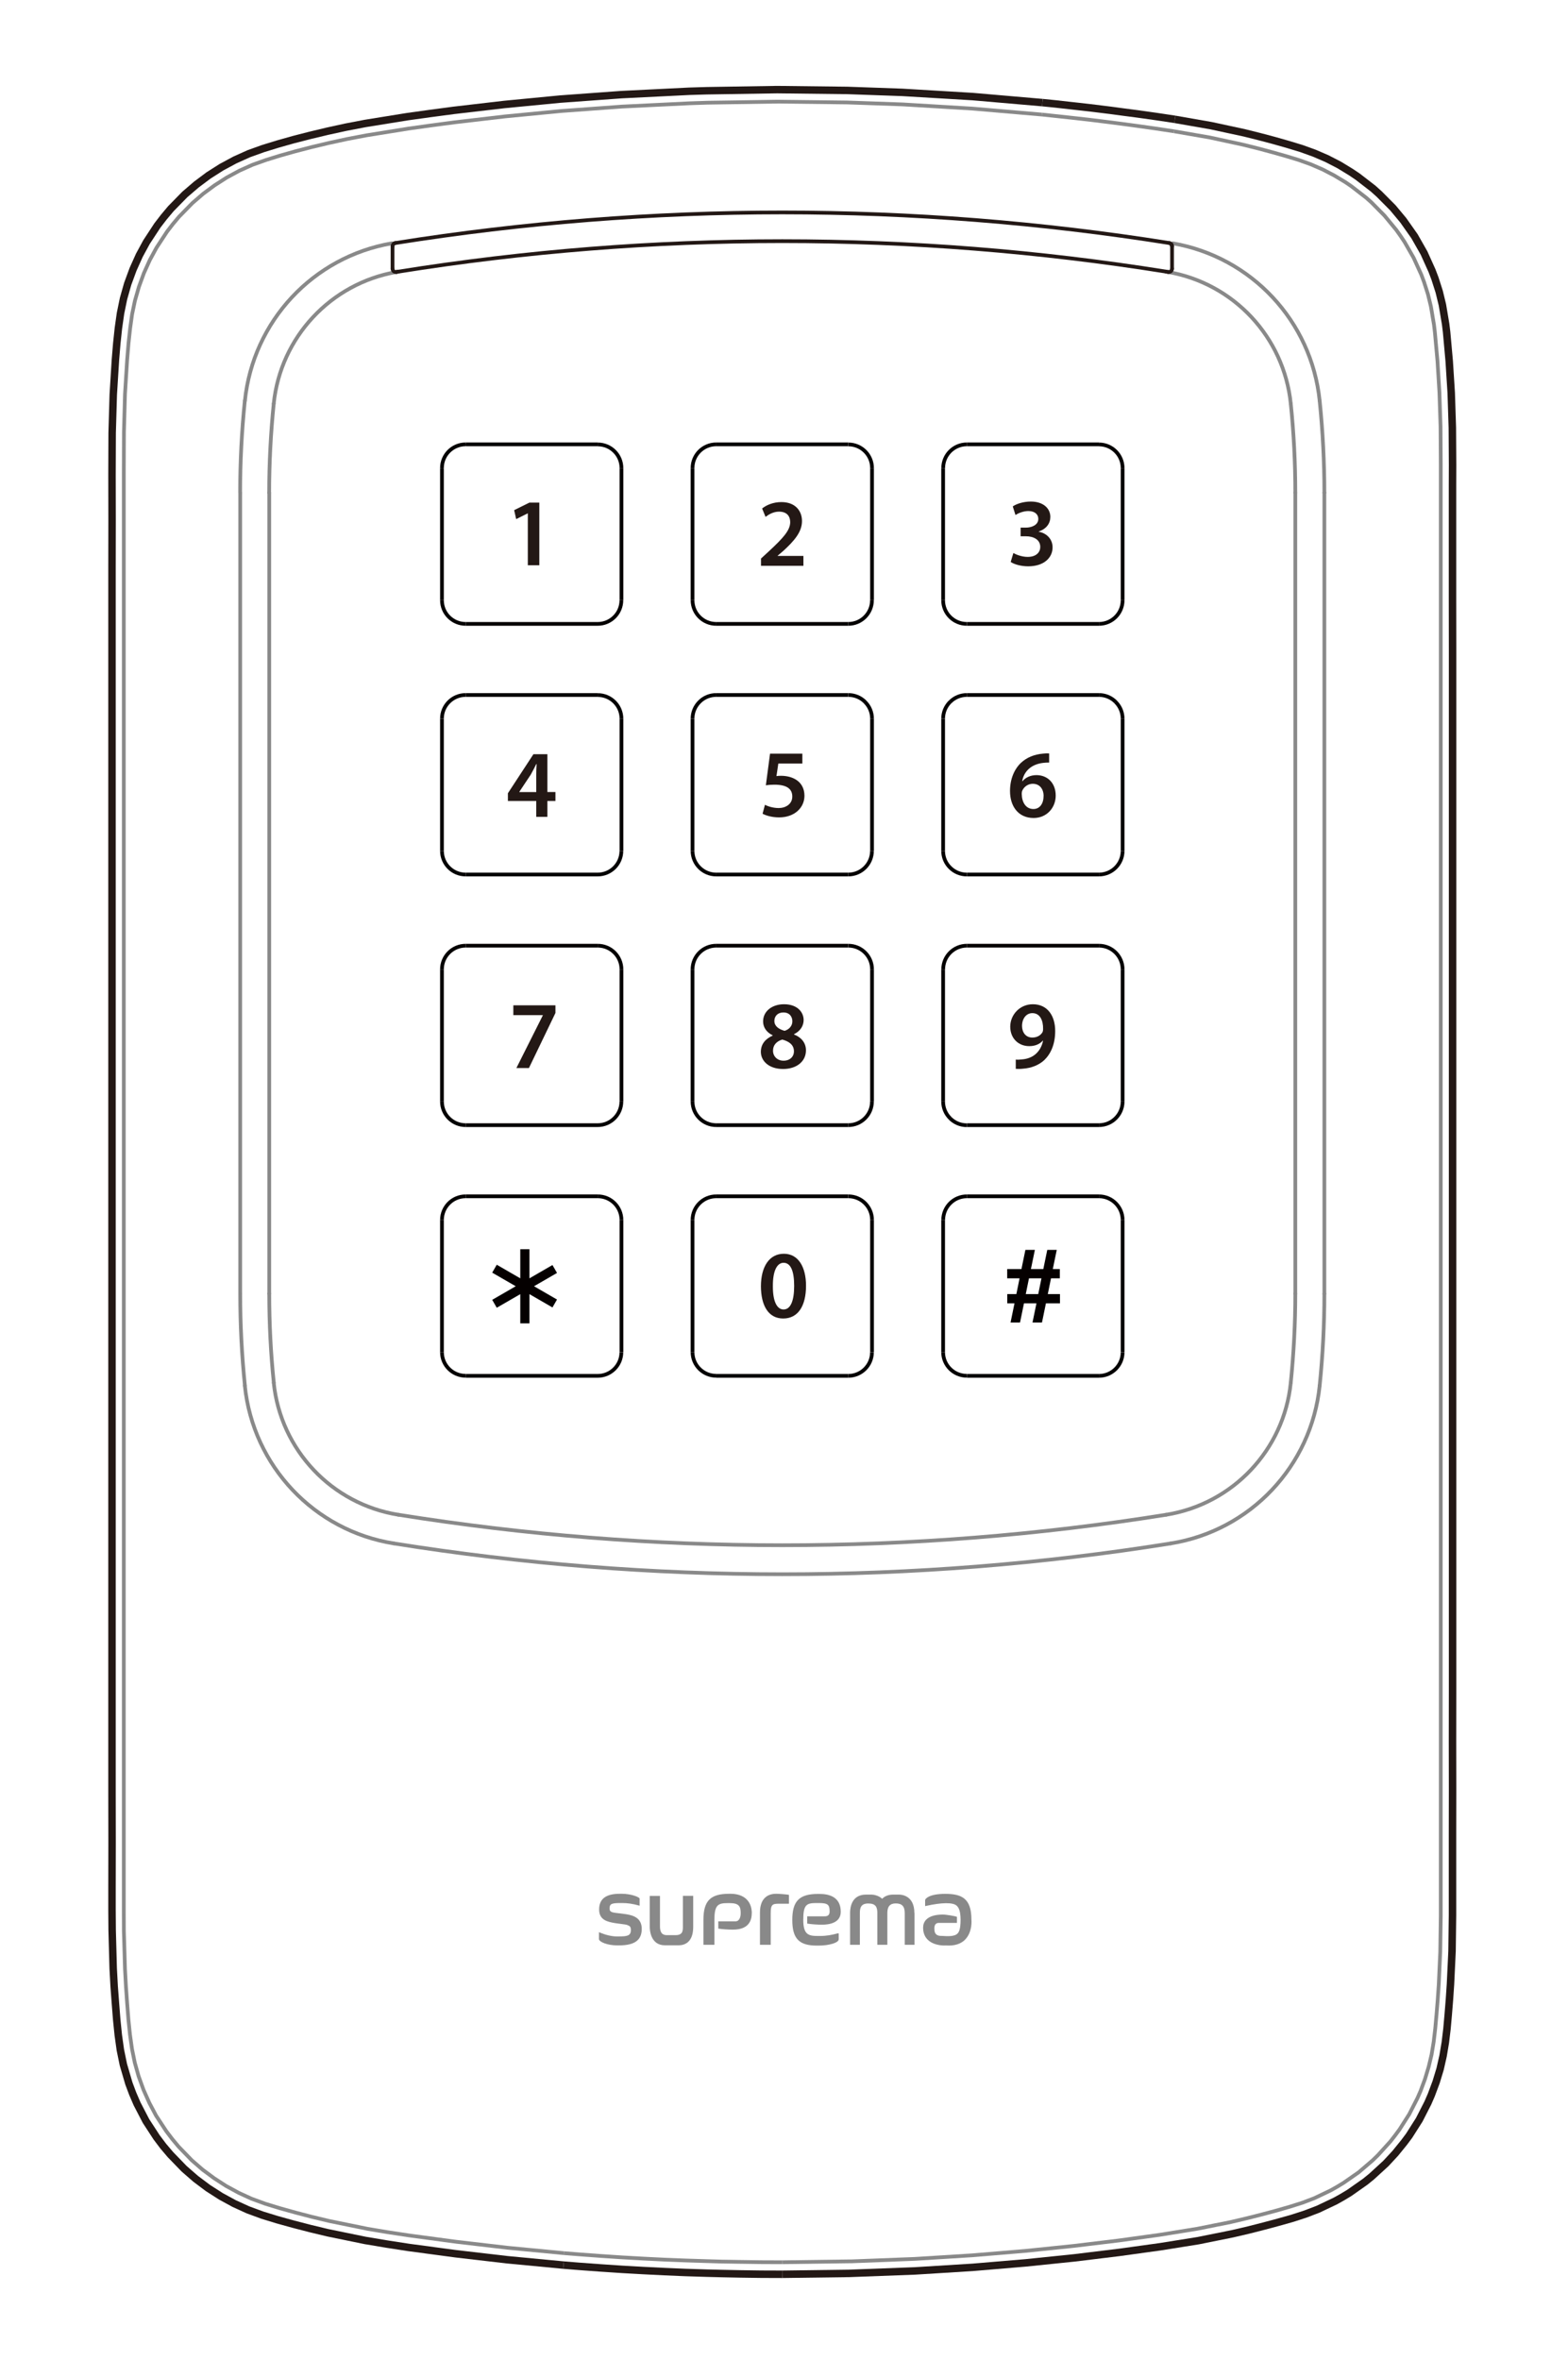 <svg width="210" height="316" viewBox="0 0 210 316" fill="none" xmlns="http://www.w3.org/2000/svg">
<path d="M210 0H0V316H210V0Z" fill="white"/>
<path d="M156.16 202.79L156.17 202.83" stroke="#040000" stroke-width="0.25" stroke-miterlimit="2"/>
<path d="M156.78 206.67V206.64" stroke="#040000" stroke-width="0.25" stroke-miterlimit="2"/>
<path d="M156.59 32.5L156.78 32.53" stroke="#040000" stroke-width="0.25" stroke-miterlimit="2"/>
<path d="M156.59 32.54L156.78 32.57" stroke="#040000" stroke-width="0.25" stroke-miterlimit="2"/>
<path d="M156.59 32.5L156.78 32.53" stroke="#040000" stroke-width="0.25" stroke-miterlimit="2"/>
<path d="M52.76 32.53L52.95 32.5" stroke="#040000" stroke-width="0.25" stroke-miterlimit="2"/>
<path d="M52.95 32.54L52.76 32.57" stroke="#040000" stroke-width="0.25" stroke-miterlimit="2"/>
<path d="M52.76 32.53L52.95 32.5" stroke="#040000" stroke-width="0.25" stroke-miterlimit="2"/>
<path d="M52.76 32.53C52.67 32.54 52.57 32.56 52.48 32.58" stroke="#040000" stroke-width="0.25" stroke-miterlimit="2"/>
<path d="M52.76 32.57C52.67 32.58 52.58 32.6 52.5 32.61" stroke="#040000" stroke-width="0.25" stroke-miterlimit="2"/>
<path d="M53.38 36.41C53.29 36.42 53.2 36.44 53.12 36.45" stroke="#040000" stroke-width="0.25" stroke-miterlimit="2"/>
<path d="M157.06 32.58C156.97 32.56 156.87 32.55 156.78 32.53" stroke="#040000" stroke-width="0.25" stroke-miterlimit="2"/>
<path d="M157.05 32.61C156.96 32.59 156.87 32.58 156.77 32.56" stroke="#040000" stroke-width="0.25" stroke-miterlimit="2"/>
<path d="M32.17 173.23V65.97" stroke="#898989" stroke-width="0.5" stroke-miterlimit="2" stroke-linecap="round"/>
<path d="M36.06 173.23V65.97" stroke="#898989" stroke-width="0.5" stroke-miterlimit="2" stroke-linecap="round"/>
<path d="M173.48 173.23V65.97" stroke="#898989" stroke-width="0.5" stroke-miterlimit="2" stroke-linecap="round"/>
<path d="M177.37 173.23V65.97" stroke="#898989" stroke-width="0.5" stroke-miterlimit="2" stroke-linecap="round"/>
<path d="M176.74 185.55C177.16 181.46 177.37 177.35 177.37 173.24" stroke="#898989" stroke-width="0.5" stroke-miterlimit="2" stroke-linecap="round"/>
<path d="M172.87 185.15C173.27 181.19 173.48 177.21 173.48 173.23" stroke="#898989" stroke-width="0.5" stroke-miterlimit="2" stroke-linecap="round"/>
<path d="M32.79 185.55C33.89 196.3 42.08 204.97 52.75 206.67" stroke="#898989" stroke-width="0.5" stroke-miterlimit="2" stroke-linecap="round"/>
<path d="M36.66 185.15C37.58 194.15 44.43 201.4 53.36 202.83" stroke="#898989" stroke-width="0.5" stroke-miterlimit="2" stroke-linecap="round"/>
<path d="M177.37 65.97C177.37 61.86 177.16 57.75 176.74 53.66" stroke="#898989" stroke-width="0.5" stroke-miterlimit="2" stroke-linecap="round"/>
<path d="M173.48 65.97C173.48 61.99 173.28 58.01 172.87 54.05" stroke="#898989" stroke-width="0.5" stroke-miterlimit="2" stroke-linecap="round"/>
<path d="M52.48 32.58C41.93 34.39 33.89 43.01 32.8 53.66" stroke="#898989" stroke-width="0.5" stroke-miterlimit="2" stroke-linecap="round"/>
<path d="M53.1 36.42C44.29 37.95 37.57 45.16 36.66 54.05" stroke="#898989" stroke-width="0.5" stroke-miterlimit="2" stroke-linecap="round"/>
<path d="M52.76 206.67C87.22 212.17 122.33 212.17 156.79 206.67" stroke="#898989" stroke-width="0.5" stroke-miterlimit="2" stroke-linecap="round"/>
<path d="M53.37 202.83C87.42 208.27 122.12 208.27 156.17 202.83" stroke="#898989" stroke-width="0.5" stroke-miterlimit="2" stroke-linecap="round"/>
<path d="M32.17 173.23C32.17 177.34 32.38 181.45 32.8 185.54" stroke="#898989" stroke-width="0.5" stroke-miterlimit="2" stroke-linecap="round"/>
<path d="M36.06 173.23C36.06 177.21 36.26 181.19 36.67 185.15" stroke="#898989" stroke-width="0.5" stroke-miterlimit="2" stroke-linecap="round"/>
<path d="M156.78 206.67C167.45 204.97 175.64 196.3 176.74 185.55" stroke="#898989" stroke-width="0.5" stroke-miterlimit="2" stroke-linecap="round"/>
<path d="M156.17 202.83C165.1 201.4 171.96 194.15 172.87 185.15" stroke="#898989" stroke-width="0.5" stroke-miterlimit="2" stroke-linecap="round"/>
<path d="M32.79 53.66C32.37 57.75 32.16 61.86 32.16 65.97" stroke="#898989" stroke-width="0.5" stroke-miterlimit="2" stroke-linecap="round"/>
<path d="M36.66 54.05C36.26 58.01 36.05 61.99 36.05 65.97" stroke="#898989" stroke-width="0.5" stroke-miterlimit="2" stroke-linecap="round"/>
<path d="M176.74 53.66C175.65 43.01 167.6 34.4 157.06 32.58" stroke="#898989" stroke-width="0.5" stroke-miterlimit="2" stroke-linecap="round"/>
<path d="M172.87 54.05C171.96 45.15 165.24 37.95 156.43 36.42" stroke="#898989" stroke-width="0.5" stroke-miterlimit="2" stroke-linecap="round"/>
<path d="M156.43 36.45C156.34 36.43 156.25 36.42 156.17 36.41" stroke="#040000" stroke-width="0.25" stroke-miterlimit="2"/>
<path d="M52.57 35.97V32.98" stroke="#231815" stroke-width="0.5" stroke-linecap="round" stroke-linejoin="round"/>
<path d="M156.97 35.97V32.98" stroke="#231815" stroke-width="0.5" stroke-linecap="round" stroke-linejoin="round"/>
<path d="M156.59 32.54C122.26 27.08 87.29 27.08 52.96 32.54" stroke="#231815" stroke-width="0.5" stroke-linecap="round" stroke-linejoin="round"/>
<path d="M156.17 36.37C122.12 30.93 87.42 30.93 53.37 36.37" stroke="#231815" stroke-width="0.5" stroke-linecap="round" stroke-linejoin="round"/>
<path d="M53.19 36.4C53.19 36.4 53.13 36.41 53.1 36.42" stroke="#231815" stroke-width="0.5" stroke-linecap="round" stroke-linejoin="round"/>
<path d="M53.37 36.37C53.31 36.37 53.25 36.39 53.19 36.4" stroke="#231815" stroke-width="0.5" stroke-linecap="round" stroke-linejoin="round"/>
<path d="M52.8 32.59C52.66 32.67 52.57 32.82 52.57 32.99" stroke="#231815" stroke-width="0.5" stroke-linecap="round" stroke-linejoin="round"/>
<path d="M53.1 36.42C52.97 36.44 52.83 36.41 52.73 36.32C52.63 36.23 52.57 36.1 52.57 35.97" stroke="#231815" stroke-width="0.5" stroke-linecap="round" stroke-linejoin="round"/>
<path d="M156.44 36.42C156.35 36.4 156.26 36.39 156.17 36.38" stroke="#231815" stroke-width="0.5" stroke-linecap="round" stroke-linejoin="round"/>
<path d="M156.97 35.97C156.97 36.11 156.91 36.23 156.81 36.32C156.71 36.41 156.57 36.44 156.44 36.42" stroke="#231815" stroke-width="0.5" stroke-linecap="round" stroke-linejoin="round"/>
<path d="M52.8 32.59L52.82 32.58L52.83 32.57H52.85L52.86 32.56H52.87L52.89 32.55H52.91L52.92 32.54H52.94H52.95" stroke="#231815" stroke-width="0.5" stroke-linecap="round" stroke-linejoin="round"/>
<path d="M156.59 32.54H156.62L156.65 32.55L156.68 32.56L156.71 32.57L156.73 32.59L156.76 32.61L156.79 32.62L156.81 32.64L156.84 32.67L156.86 32.69" stroke="#231815" stroke-width="0.5" stroke-linecap="round" stroke-linejoin="round"/>
<path d="M156.86 32.69L156.87 32.7L156.88 32.71L156.89 32.73L156.9 32.74V32.75L156.91 32.77L156.92 32.78L156.93 32.8V32.81L156.94 32.83" stroke="#231815" stroke-width="0.5" stroke-linecap="round" stroke-linejoin="round"/>
<path d="M156.94 32.83V32.84L156.95 32.86V32.87L156.96 32.89V32.9V32.92V32.94L156.97 32.95V32.97V32.98" stroke="#231815" stroke-width="0.5" stroke-linecap="round" stroke-linejoin="round"/>
<path d="M104.77 304.53L113.84 304.41L114.03 304.4L122.56 304.08L130.29 303.6L137.41 303L143.92 302.33L149.91 301.6L155.41 300.84L160.48 300.03L165.09 299.1L167.23 298.6L169.27 298.08L171.21 297.56L173.06 297.04L174.82 296.47L176.52 295.82L178.82 294.73L179.77 294.2L180.73 293.62L182.85 292.13L183.7 291.44L185.61 289.69L186.87 288.33L188.04 286.89L188.72 285.98L190.08 283.84L191.23 281.59L191.69 280.53L192.34 278.79L192.87 277.05L193.27 275.29L193.57 273.5L193.79 271.67L193.96 269.76L194.12 267.77L194.26 265.7L194.47 261.26L194.53 256.44V251.25V245.68L194.54 239.68L194.53 233.23L194.54 226.28V218.79V202V182.41V159.44V133.88V112.3V103.08V94.7V87.06L194.53 80.07V73.65V67.74V64.97L194.54 62.3L194.51 57.26L194.36 52.6L194.09 48.35L193.74 44.45L193.61 43.39L193.18 40.83L192.75 39.06L192.18 37.28L191.78 36.23L190.72 33.88L189.44 31.63L187.94 29.5L186.55 27.83L184.71 25.98L183.91 25.26L181.84 23.66L180.95 23.06L179.36 22.09L177.71 21.24L176.02 20.51L174.3 19.89L172.52 19.35L170.66 18.82L168.7 18.3L166.66 17.79L162.21 16.83L157.35 15.98" stroke="#231815" stroke-miterlimit="2"/>
<path d="M157.35 15.98L155.63 15.72L154.89 15.61L153.12 15.36L152.33 15.25L150.56 15.02L148.78 14.78L147.81 14.66L146.03 14.44L144.26 14.24L143.17 14.12L141.39 13.92L139.61 13.74" stroke="#231815" stroke-miterlimit="2"/>
<path d="M139.61 13.74L130.24 12.93L120.85 12.37L113.49 12.11L104.08 12L94.66 12.15L92.33 12.22L83.25 12.67L75.02 13.27L67.55 13.99L60.76 14.78L57.6 15.2L54.57 15.62L48.93 16.53L46.32 17.03L43.85 17.57L41.51 18.13L39.29 18.7L37.2 19.29L35.22 19.9L33.33 20.58L31.48 21.41L29.66 22.39L27.93 23.49L26.3 24.71L24.75 26.04L22.88 27.95L21.95 29.06L21.08 30.19L19.62 32.42L18.66 34.19L17.82 36.06L17.1 38.02L16.54 40L16.14 41.95L15.86 43.92L15.64 45.99L15.46 48.16L15.17 52.82L15.02 57.96L15 63.54L15.01 69.59L15 76.15V83.26V90.98V99.37V118.42V141.06V168.05V194.59V215.64V224.59V232.69V240.04L15.01 246.74L15 252.85V255.71L15.02 258.46L15.16 263.59L15.29 265.99L15.46 268.26L15.63 270.43L15.84 272.5L16.12 274.5L16.52 276.45L17.26 278.98L17.77 280.34L18.36 281.71L19.56 284.02L20.98 286.2L21.87 287.38L22.83 288.51L24.66 290.4L26.21 291.75L27.85 292.98L29.58 294.09L31.36 295.06L33.2 295.9L35.13 296.61L37.15 297.23L39.28 297.82L41.52 298.4L43.89 298.97L49.01 300.02H49.04L51.83 300.49L54.75 300.94L61.02 301.78L67.9 302.58L75.47 303.3" stroke="#231815" stroke-miterlimit="2"/>
<path d="M75.47 303.3L77.58 303.47L80.45 303.68L83.3 303.87L86.14 304.03L88.96 304.17L91.78 304.29L94.63 304.38L96.62 304.43L99.1 304.48L101.95 304.52L104.77 304.53" stroke="#231815" stroke-miterlimit="2"/>
<path d="M104.77 302.92L113.78 302.8H114.01L122.52 302.47L130.24 301.99L137.33 301.4L143.83 300.73L149.81 300.01L155.3 299.25L160.32 298.44L164.87 297.53L166.99 297.03L169 296.52L170.91 296.01L172.72 295.49L174.43 294.95L176.03 294.34L178.21 293.3L179.06 292.82L179.92 292.3L181.96 290.88L183.84 289.27L184.54 288.59L186.22 286.74L186.82 285.97L187.43 285.15L188.73 283.11L189.83 280.96L190.25 280L190.85 278.38L191.34 276.75L191.73 275.11L192.01 273.41L192.22 271.63L192.39 269.75L192.55 267.79L192.69 265.74L192.89 261.35L192.96 256.57V251.39V245.8V239.8V233.34V226.38V218.88V202.07V182.44V159.44V133.85V112.24V103V94.62V86.96V79.96V73.53V67.62V64.83V62.16L192.93 57.14L192.78 52.55L192.52 48.34L192.17 44.48L192.05 43.47L191.64 41.04L191.24 39.39L190.71 37.73L190.35 36.77L189.33 34.53L188.11 32.4L187.57 31.59L187.01 30.8L185.42 28.87L183.66 27.09L182.95 26.46L180.96 24.92L180.18 24.39L178.68 23.49L177.14 22.69L175.55 22L173.93 21.42L172.22 20.9L170.38 20.38L168.44 19.86L166.42 19.36L162.03 18.41L157.23 17.58" stroke="#898989" stroke-width="0.5" stroke-miterlimit="2"/>
<path d="M139.54 15.34L130.23 14.54L120.89 13.98L113.48 13.72L104.12 13.61L94.76 13.75L92.36 13.83L83.3 14.27L75.09 14.87L67.64 15.59L60.86 16.38L57.7 16.8L54.69 17.22L49.09 18.12L46.51 18.61L44.07 19.14L41.76 19.69L39.56 20.26L37.5 20.84L35.6 21.43L33.81 22.07L32.07 22.85L30.37 23.77L28.75 24.81L27.22 25.94L25.77 27.19L23.97 29.03L23.14 30.02L22.37 31.02L20.96 33.17L20.06 34.83L19.27 36.58L18.6 38.42L18.07 40.27L17.69 42.09L17.43 43.97L17.21 45.99L17.03 48.15L16.74 52.76L16.6 57.83L16.58 63.41V69.47V76.03V83.16V90.89V99.29V118.37V141.04V168.06V194.64V215.72V224.69V232.79V240.16V246.86V252.99V255.85L16.59 258.58L16.74 263.66L16.87 266.02L17.03 268.27L17.2 270.42L17.41 272.45L17.68 274.37L18.05 276.19L18.56 278L19.22 279.83L20.01 281.6L20.9 283.28L22.27 285.37L23.07 286.42L23.92 287.44L25.68 289.26L27.13 290.52L28.68 291.67L30.29 292.71L31.96 293.62L33.68 294.41L35.51 295.08L37.47 295.68L39.55 296.26L41.77 296.84L44.11 297.4L49.16 298.43L49.19 298.44L51.95 298.9L54.86 299.34L61.12 300.18L67.98 300.98L75.53 301.7" stroke="#898989" stroke-width="0.5" stroke-miterlimit="2"/>
<path d="M157.23 17.58L155.51 17.32L154.78 17.21L153.01 16.96L152.22 16.85L150.45 16.61L148.68 16.38L147.71 16.26L145.94 16.04L144.17 15.84L143.08 15.72L141.31 15.53L139.54 15.34" stroke="#898989" stroke-width="0.5" stroke-miterlimit="2"/>
<path d="M75.53 301.7L77.64 301.87L80.5 302.08L83.35 302.27L86.18 302.43L88.99 302.57L91.81 302.68L94.66 302.77L96.63 302.83L99.11 302.87L101.96 302.91L104.77 302.92" stroke="#898989" stroke-width="0.5" stroke-miterlimit="2"/>
<path d="M92.84 253.86H91.46C91.46 255.23 91.46 256.6 91.46 257.98C91.46 258.25 91.46 258.66 91.24 258.88C91.09 259.04 90.83 259.12 90.49 259.12H89.39C89.2 259.12 88.9 259.12 88.67 258.9C88.49 258.72 88.39 258.41 88.39 257.99V253.87H87.02V258.01C87.02 258.42 87.12 260.48 89.06 260.48H90.87C91.61 260.48 92.84 260.16 92.84 258.01V253.87V253.86Z" fill="#898989"/>
<path d="M100.69 256.2C100.69 254.56 99.63 253.58 97.85 253.58H97.65C95.141 253.58 94.21 254.53 94.21 257.07V260.41H95.68V257.08C95.68 255.15 96.111 254.83 97.4 254.83H97.731C98.981 254.83 99.201 255.28 99.201 256.17C99.201 256.7 99.02 257.27 98.51 257.27H96.201V258.24C96.201 258.24 96.24 258.24 96.26 258.25C96.721 258.33 97.55 258.38 98.171 258.38C100.24 258.38 100.68 257.2 100.68 256.2H100.69Z" fill="#898989"/>
<path d="M105.65 253.72C105.65 253.72 105.61 253.72 105.58 253.71C105.2 253.65 104.38 253.58 103.93 253.58C103.13 253.58 101.78 253.91 101.78 256.1V260.41H103.22V256.19C103.22 255.03 103.43 254.91 104.34 254.91H105.66V253.72H105.65Z" fill="#898989"/>
<path d="M112.23 258.87C111.37 259.1 110.7 259.23 109.82 259.23H109.54C108.32 259.23 107.58 259.09 107.58 257.07C107.58 255.05 108.01 254.82 109.31 254.82H109.64C110.85 254.82 111.11 255.02 111.11 255.94C111.11 256.4 110.9 256.6 110.42 256.6H108.11V257.57C108.11 257.57 108.15 257.57 108.18 257.58C108.64 257.66 109.46 257.72 110.1 257.72C111.04 257.72 112.6 257.49 112.6 255.99C112.6 254.01 111.06 253.6 109.76 253.6H109.56C107.05 253.6 106.11 254.55 106.11 257.09C106.11 259.63 107.06 260.52 109.41 260.52H109.59C111.07 260.52 112.33 260.13 112.33 259.67V258.87C112.33 258.87 112.26 258.89 112.23 258.9V258.87Z" fill="#898989"/>
<path d="M122.46 256.15C122.46 253.81 120.74 253.69 120.4 253.69H119.6C118.71 253.69 118.27 254.12 118.15 254.25C117.68 253.8 116.97 253.69 116.72 253.69H115.98C114.06 253.69 113.85 255.41 113.85 256.15V260.41H115.16V256.15C115.16 255.49 115.29 254.88 116.28 254.88C117.27 254.88 117.5 255.34 117.5 256.15V260.41H118.84V256.15C118.84 255.28 119.2 254.87 119.97 254.87C120.8 254.87 121.17 255.27 121.17 256.15V260.41H122.48V256.15H122.46Z" fill="#898989"/>
<path d="M129.27 259.7C130.26 258.68 130.11 257.09 130.1 257.02C130.1 254.16 128.75 253.59 126.59 253.59C124.43 253.59 123.9 254.25 123.9 254.43V255.23C123.9 255.23 123.96 255.22 124 255.21C126.16 254.73 127.62 254.72 128.12 255.17C128.28 255.32 128.65 255.66 128.65 257.06C128.65 258.46 128.37 258.76 128.26 258.88C127.86 259.33 126.93 259.27 126.11 259.22C126.06 259.22 126.01 259.22 125.96 259.22C125.14 259.17 125.14 258.56 125.14 258.19C125.14 257.87 125.24 257.48 125.74 257.48H128.16V256.67C128.16 256.67 128.13 256.66 128.11 256.65C127.81 256.54 126.6 256.36 126.33 256.36C123.98 256.36 123.63 257.46 123.63 258.11C123.63 258.81 123.85 259.36 124.29 259.77C125.18 260.6 126.62 260.51 126.68 260.5C127.81 260.58 128.68 260.31 129.28 259.7H129.27Z" fill="#898989"/>
<path d="M85.95 258.29C85.95 256.84 84.87 256.47 83.82 256.31C83.32 256.25 82.82 256.18 82.32 256.12C81.96 256.06 81.64 255.98 81.64 255.59C81.64 254.98 81.81 254.82 83.04 254.82H83.35C84.06 254.82 84.74 254.92 85.56 255.15C85.59 255.15 85.63 255.17 85.66 255.18V254.23C85.66 254.23 85.66 254.23 85.66 254.21C85.54 253.97 84.41 253.58 83.31 253.58H83C81.14 253.58 80.24 254.27 80.24 255.69C80.24 257.11 81.38 257.35 82.45 257.52C82.67 257.55 82.89 257.58 83.11 257.61C83.6 257.67 83.9 257.71 84.05 257.78C84.34 257.9 84.49 257.97 84.49 258.45C84.49 259.21 83.98 259.29 82.89 259.29H82.58C81.94 259.29 81.16 259.11 80.33 258.77C80.29 258.75 80.26 258.74 80.22 258.72V259.64C80.22 260.02 81.35 260.49 82.63 260.49H82.91C84.99 260.49 85.95 259.79 85.95 258.28V258.29Z" fill="#898989"/>
<path d="M62.36 59.5V59.63" stroke="#040000" stroke-width="0.25" stroke-miterlimit="2"/>
<path d="M59.19 62.68H59.31" stroke="#040000" stroke-width="0.25" stroke-miterlimit="2"/>
<path d="M83.23 80.37V62.68" stroke="#040000" stroke-width="0.5" stroke-miterlimit="2"/>
<path d="M59.19 62.68V80.37" stroke="#040000" stroke-width="0.5" stroke-miterlimit="2"/>
<path d="M62.36 83.54H80.05" stroke="#040000" stroke-width="0.5" stroke-miterlimit="2"/>
<path d="M80.05 59.5H62.36" stroke="#040000" stroke-width="0.5" stroke-miterlimit="2"/>
<path d="M59.19 80.37C59.19 82.12 60.61 83.54 62.36 83.54" stroke="#040000" stroke-width="0.5" stroke-miterlimit="2"/>
<path d="M62.36 59.5C60.61 59.5 59.19 60.92 59.19 62.67" stroke="#040000" stroke-width="0.5" stroke-miterlimit="2"/>
<path d="M80.05 83.54C81.8 83.54 83.22 82.12 83.22 80.37" stroke="#040000" stroke-width="0.5" stroke-miterlimit="2"/>
<path d="M83.23 62.68C83.23 60.93 81.81 59.51 80.06 59.51" stroke="#040000" stroke-width="0.5" stroke-miterlimit="2"/>
<path d="M70.69 68.74H70.67L69.13 69.51L68.86 68.31L70.9 67.3H72.23V75.69H70.69V68.73V68.74Z" fill="#231815"/>
<path d="M59.19 129.8V147.49" stroke="#040000" stroke-width="0.5" stroke-miterlimit="2"/>
<path d="M83.23 147.49V129.8" stroke="#040000" stroke-width="0.5" stroke-miterlimit="2"/>
<path d="M62.36 150.66H80.05" stroke="#040000" stroke-width="0.5" stroke-miterlimit="2"/>
<path d="M80.05 126.63H62.36" stroke="#040000" stroke-width="0.5" stroke-miterlimit="2"/>
<path d="M62.36 126.63C60.61 126.63 59.19 128.05 59.19 129.8" stroke="#040000" stroke-width="0.5" stroke-miterlimit="2"/>
<path d="M59.19 147.49C59.19 149.24 60.61 150.66 62.36 150.66" stroke="#040000" stroke-width="0.5" stroke-miterlimit="2"/>
<path d="M83.23 129.8C83.23 128.05 81.81 126.63 80.06 126.63" stroke="#040000" stroke-width="0.5" stroke-miterlimit="2"/>
<path d="M80.05 150.66C81.8 150.66 83.22 149.24 83.22 147.49" stroke="#040000" stroke-width="0.5" stroke-miterlimit="2"/>
<path d="M74.39 134.62V135.64L70.84 143.01H69.16L72.7 135.96V135.93H68.75V134.61H74.39V134.62Z" fill="#231815"/>
<path d="M59.19 96.24V113.93" stroke="#040000" stroke-width="0.5" stroke-miterlimit="2"/>
<path d="M83.23 113.93V96.24" stroke="#040000" stroke-width="0.5" stroke-miterlimit="2"/>
<path d="M62.36 117.1H80.05" stroke="#040000" stroke-width="0.5" stroke-miterlimit="2"/>
<path d="M80.05 93.06H62.36" stroke="#040000" stroke-width="0.5" stroke-miterlimit="2"/>
<path d="M62.36 93.06C60.61 93.06 59.19 94.48 59.19 96.23" stroke="#040000" stroke-width="0.5" stroke-miterlimit="2"/>
<path d="M59.19 113.93C59.19 115.68 60.61 117.1 62.36 117.1" stroke="#040000" stroke-width="0.5" stroke-miterlimit="2"/>
<path d="M83.23 96.24C83.23 94.49 81.81 93.07 80.06 93.07" stroke="#040000" stroke-width="0.5" stroke-miterlimit="2"/>
<path d="M80.05 117.1C81.8 117.1 83.22 115.68 83.22 113.93" stroke="#040000" stroke-width="0.5" stroke-miterlimit="2"/>
<path d="M71.82 109.38V107.25H68.02V106.22L71.44 100.99H73.31V106.05H74.39V107.25H73.31V109.38H71.81H71.82ZM71.82 106.05V103.77C71.82 103.29 71.83 102.8 71.87 102.31H71.82C71.56 102.84 71.34 103.27 71.08 103.73L69.55 106.03V106.06H71.82V106.05Z" fill="#231815"/>
<path d="M95.92 184.23H113.61" stroke="#040000" stroke-width="0.5" stroke-miterlimit="2"/>
<path d="M92.75 163.36V181.05" stroke="#040000" stroke-width="0.5" stroke-miterlimit="2"/>
<path d="M113.61 160.19H95.92" stroke="#040000" stroke-width="0.5" stroke-miterlimit="2"/>
<path d="M116.79 181.05V163.36" stroke="#040000" stroke-width="0.5" stroke-miterlimit="2"/>
<path d="M92.75 181.05C92.75 182.8 94.17 184.22 95.92 184.22" stroke="#040000" stroke-width="0.5" stroke-miterlimit="2"/>
<path d="M95.92 160.19C94.17 160.19 92.75 161.61 92.75 163.36" stroke="#040000" stroke-width="0.5" stroke-miterlimit="2"/>
<path d="M113.61 184.23C115.36 184.23 116.78 182.81 116.78 181.06" stroke="#040000" stroke-width="0.5" stroke-miterlimit="2"/>
<path d="M116.79 163.36C116.79 161.61 115.37 160.19 113.62 160.19" stroke="#040000" stroke-width="0.5" stroke-miterlimit="2"/>
<path d="M107.95 172.16C107.95 174.86 106.89 176.55 104.89 176.55C102.89 176.55 101.92 174.79 101.91 172.24C101.91 169.63 103.02 167.88 104.98 167.88C106.94 167.88 107.95 169.69 107.95 172.16ZM103.51 172.24C103.5 174.28 104.07 175.34 104.94 175.34C105.87 175.34 106.36 174.21 106.36 172.19C106.36 170.17 105.89 169.09 104.94 169.09C104.09 169.09 103.49 170.13 103.51 172.24Z" fill="#231815"/>
<path d="M92.75 62.68V80.37" stroke="#040000" stroke-width="0.5" stroke-miterlimit="2"/>
<path d="M116.79 80.37V62.68" stroke="#040000" stroke-width="0.5" stroke-miterlimit="2"/>
<path d="M95.92 83.54H113.61" stroke="#040000" stroke-width="0.5" stroke-miterlimit="2"/>
<path d="M113.61 59.5H95.92" stroke="#040000" stroke-width="0.5" stroke-miterlimit="2"/>
<path d="M95.92 59.5C94.17 59.5 92.75 60.92 92.75 62.67" stroke="#040000" stroke-width="0.5" stroke-miterlimit="2"/>
<path d="M92.75 80.37C92.75 82.12 94.17 83.54 95.92 83.54" stroke="#040000" stroke-width="0.5" stroke-miterlimit="2"/>
<path d="M116.79 62.68C116.79 60.93 115.37 59.51 113.62 59.51" stroke="#040000" stroke-width="0.5" stroke-miterlimit="2"/>
<path d="M113.61 83.54C115.36 83.54 116.78 82.12 116.78 80.37" stroke="#040000" stroke-width="0.5" stroke-miterlimit="2"/>
<path d="M101.92 75.76V74.79L102.92 73.87C104.89 72.04 105.82 71.03 105.83 69.92C105.83 69.17 105.43 68.51 104.33 68.51C103.59 68.51 102.96 68.88 102.53 69.21L102.07 68.09C102.68 67.6 103.59 67.23 104.65 67.23C106.51 67.23 107.41 68.4 107.41 69.77C107.41 71.24 106.36 72.43 104.89 73.78L104.15 74.41V74.44H107.6V75.76H101.91H101.92Z" fill="#231815"/>
<path d="M92.75 129.8V147.49" stroke="#040000" stroke-width="0.5" stroke-miterlimit="2"/>
<path d="M116.79 147.49V129.8" stroke="#040000" stroke-width="0.5" stroke-miterlimit="2"/>
<path d="M95.92 150.66H113.61" stroke="#040000" stroke-width="0.5" stroke-miterlimit="2"/>
<path d="M113.61 126.63H95.92" stroke="#040000" stroke-width="0.5" stroke-miterlimit="2"/>
<path d="M95.92 126.63C94.17 126.63 92.75 128.05 92.75 129.8" stroke="#040000" stroke-width="0.5" stroke-miterlimit="2"/>
<path d="M92.75 147.49C92.75 149.24 94.17 150.66 95.92 150.66" stroke="#040000" stroke-width="0.5" stroke-miterlimit="2"/>
<path d="M116.79 129.8C116.79 128.05 115.37 126.63 113.62 126.63" stroke="#040000" stroke-width="0.5" stroke-miterlimit="2"/>
<path d="M113.61 150.66C115.36 150.66 116.78 149.24 116.78 147.49" stroke="#040000" stroke-width="0.5" stroke-miterlimit="2"/>
<path d="M101.9 140.85C101.9 139.81 102.51 139.1 103.48 138.67V138.63C102.6 138.2 102.2 137.51 102.2 136.77C102.2 135.4 103.41 134.47 105 134.47C106.81 134.47 107.63 135.55 107.63 136.58C107.63 137.29 107.26 138.03 106.34 138.48V138.52C107.26 138.87 107.94 139.59 107.94 140.64C107.94 142.14 106.68 143.14 104.88 143.14C102.92 143.14 101.9 142.02 101.9 140.84V140.85ZM106.33 140.77C106.33 139.92 105.7 139.45 104.77 139.2C103.98 139.43 103.53 139.97 103.53 140.67C103.51 141.38 104.05 142.03 104.94 142.03C105.78 142.03 106.33 141.5 106.33 140.78V140.77ZM103.71 136.71C103.71 137.39 104.28 137.81 105.08 138.03C105.65 137.86 106.12 137.4 106.12 136.76C106.12 136.18 105.78 135.57 104.92 135.57C104.12 135.57 103.71 136.1 103.71 136.71Z" fill="#231815"/>
<path d="M92.75 96.24V113.93" stroke="#040000" stroke-width="0.5" stroke-miterlimit="2"/>
<path d="M116.79 113.93V96.24" stroke="#040000" stroke-width="0.5" stroke-miterlimit="2"/>
<path d="M95.92 117.1H113.61" stroke="#040000" stroke-width="0.5" stroke-miterlimit="2"/>
<path d="M113.61 93.06H95.92" stroke="#040000" stroke-width="0.5" stroke-miterlimit="2"/>
<path d="M92.75 96.23C92.75 95.39 93.08 94.59 93.68 93.99C94.27 93.39 95.08 93.06 95.92 93.06" stroke="#040000" stroke-width="0.5" stroke-miterlimit="2"/>
<path d="M92.75 113.93C92.75 115.68 94.17 117.1 95.92 117.1" stroke="#040000" stroke-width="0.5" stroke-miterlimit="2"/>
<path d="M115.86 93.99C115.26 93.39 114.46 93.06 113.62 93.06M116.79 96.24C116.79 95.4 116.46 94.59 115.86 94" stroke="#040000" stroke-width="0.5" stroke-miterlimit="2"/>
<path d="M113.61 117.1C115.36 117.1 116.78 115.68 116.78 113.93" stroke="#040000" stroke-width="0.5" stroke-miterlimit="2"/>
<path d="M107.47 102.24H104.24L103.99 103.92C104.18 103.89 104.35 103.88 104.6 103.88C105.34 103.88 106.07 104.05 106.64 104.42C107.27 104.82 107.74 105.53 107.74 106.55C107.74 108.15 106.41 109.45 104.35 109.45C103.38 109.45 102.57 109.2 102.13 108.96L102.45 107.76C102.81 107.96 103.53 108.2 104.29 108.2C105.22 108.2 106.11 107.67 106.11 106.66C106.11 105.65 105.4 105.07 103.72 105.07C103.25 105.07 102.91 105.1 102.57 105.15L103.13 100.92H107.46V102.24H107.47Z" fill="#231815"/>
<path d="M126.31 62.68V80.37" stroke="#040000" stroke-width="0.5" stroke-miterlimit="2"/>
<path d="M147.18 59.5V59.63" stroke="#040000" stroke-width="0.5" stroke-miterlimit="2"/>
<path d="M150.35 80.37V62.68" stroke="#040000" stroke-width="0.5" stroke-miterlimit="2"/>
<path d="M129.49 83.54H147.18" stroke="#040000" stroke-width="0.5" stroke-miterlimit="2"/>
<path d="M147.18 59.5H129.49" stroke="#040000" stroke-width="0.5" stroke-miterlimit="2"/>
<path d="M129.49 59.5C127.74 59.5 126.32 60.92 126.32 62.67" stroke="#040000" stroke-width="0.5" stroke-miterlimit="2"/>
<path d="M126.31 80.37C126.31 82.12 127.73 83.54 129.48 83.54" stroke="#040000" stroke-width="0.5" stroke-miterlimit="2"/>
<path d="M147.18 83.54C148.93 83.54 150.35 82.12 150.35 80.37" stroke="#040000" stroke-width="0.5" stroke-miterlimit="2"/>
<path d="M150.35 62.68C150.35 60.93 148.93 59.51 147.18 59.51" stroke="#040000" stroke-width="0.5" stroke-miterlimit="2"/>
<path d="M135.72 74.05C136.04 74.24 136.83 74.57 137.63 74.57C138.84 74.57 139.33 73.89 139.32 73.23C139.32 72.24 138.39 71.81 137.42 71.81H136.69V70.65H137.4C138.13 70.65 139.06 70.32 139.06 69.48C139.06 68.91 138.63 68.43 137.72 68.43C137.04 68.43 136.35 68.73 136 68.96L135.64 67.81C136.12 67.47 137.05 67.16 138.05 67.16C139.78 67.16 140.67 68.12 140.67 69.21C140.67 70.09 140.15 70.81 139.12 71.17V71.2C140.14 71.38 140.97 72.16 140.97 73.29C140.97 74.71 139.78 75.83 137.71 75.83C136.69 75.83 135.81 75.55 135.36 75.25L135.72 74.05Z" fill="#231815"/>
<path d="M129.49 150.66H147.18" stroke="#040000" stroke-width="0.5" stroke-miterlimit="2"/>
<path d="M126.31 129.8V147.49" stroke="#040000" stroke-width="0.5" stroke-miterlimit="2"/>
<path d="M147.18 126.63H129.49" stroke="#040000" stroke-width="0.5" stroke-miterlimit="2"/>
<path d="M150.35 147.49V129.8" stroke="#040000" stroke-width="0.5" stroke-miterlimit="2"/>
<path d="M129.49 126.63C127.74 126.63 126.32 128.05 126.32 129.8" stroke="#040000" stroke-width="0.5" stroke-miterlimit="2"/>
<path d="M127.24 149.74C127.84 150.34 128.64 150.67 129.48 150.67M126.31 147.49C126.31 148.33 126.64 149.14 127.24 149.73" stroke="#040000" stroke-width="0.5" stroke-miterlimit="2"/>
<path d="M147.18 150.66C148.93 150.66 150.35 149.24 150.35 147.49" stroke="#040000" stroke-width="0.5" stroke-miterlimit="2"/>
<path d="M150.35 129.8C150.35 128.05 148.93 126.63 147.18 126.63" stroke="#040000" stroke-width="0.5" stroke-miterlimit="2"/>
<path d="M136.05 141.88C136.29 141.91 136.54 141.89 136.93 141.85C137.55 141.8 138.17 141.58 138.63 141.2C139.17 140.76 139.54 140.13 139.7 139.34H139.67C139.24 139.81 138.65 140.08 137.84 140.08C136.38 140.08 135.3 139.02 135.3 137.47C135.3 135.92 136.54 134.47 138.33 134.47C140.28 134.47 141.32 136.01 141.32 138.05C141.32 139.84 140.72 141.12 139.86 141.95C139.12 142.63 138.12 143.02 137 143.1C136.64 143.14 136.28 143.14 136.04 143.12V141.87L136.05 141.88ZM136.88 137.39C136.89 138.25 137.38 138.93 138.26 138.93C138.9 138.93 139.37 138.63 139.61 138.23C139.66 138.13 139.7 138 139.7 137.78C139.72 136.64 139.29 135.66 138.26 135.66C137.46 135.66 136.88 136.37 136.88 137.39Z" fill="#231815"/>
<path d="M126.31 96.24V113.93" stroke="#040000" stroke-width="0.5" stroke-miterlimit="2"/>
<path d="M150.35 113.93V96.24" stroke="#040000" stroke-width="0.5" stroke-miterlimit="2"/>
<path d="M129.49 117.1H147.18" stroke="#040000" stroke-width="0.5" stroke-miterlimit="2"/>
<path d="M147.18 93.06H129.49" stroke="#040000" stroke-width="0.5" stroke-miterlimit="2"/>
<path d="M127.24 93.99C126.64 94.59 126.31 95.39 126.31 96.23M129.49 93.06C128.65 93.06 127.84 93.39 127.25 93.99" stroke="#040000" stroke-width="0.5" stroke-miterlimit="2"/>
<path d="M129.48 117.1C128.64 117.1 127.84 116.77 127.24 116.17C126.64 115.58 126.31 114.77 126.31 113.93" stroke="#040000" stroke-width="0.5" stroke-miterlimit="2"/>
<path d="M147.18 117.1C148.93 117.1 150.35 115.68 150.35 113.93" stroke="#040000" stroke-width="0.5" stroke-miterlimit="2"/>
<path d="M149.42 93.99C148.82 93.39 148.02 93.06 147.18 93.06M150.35 96.24C150.35 95.4 150.02 94.59 149.42 94" stroke="#040000" stroke-width="0.5" stroke-miterlimit="2"/>
<path d="M140.52 102.11C140.29 102.11 140.03 102.11 139.71 102.15C137.95 102.36 137.1 103.44 136.9 104.6H136.94C137.35 104.12 137.99 103.79 138.82 103.79C140.26 103.79 141.39 104.82 141.39 106.53C141.39 108.13 140.22 109.53 138.43 109.53C136.39 109.53 135.27 107.98 135.27 105.92C135.27 104.31 135.85 102.99 136.73 102.15C137.5 101.43 138.51 101.01 139.71 100.91C140.06 100.87 140.31 100.87 140.51 100.89V102.13L140.52 102.11ZM139.77 106.61C139.77 105.64 139.24 104.95 138.31 104.95C137.72 104.95 137.19 105.31 136.94 105.81C136.87 105.94 136.84 106.1 136.84 106.32C136.86 107.43 137.39 108.33 138.41 108.33C139.24 108.33 139.76 107.62 139.76 106.62L139.77 106.61Z" fill="#231815"/>
<path d="M129.49 184.23H147.18" stroke="#040000" stroke-width="0.5" stroke-miterlimit="2"/>
<path d="M147.18 160.19H129.49" stroke="#040000" stroke-width="0.5" stroke-miterlimit="2"/>
<path d="M126.31 163.36V181.05" stroke="#040000" stroke-width="0.5" stroke-miterlimit="2"/>
<path d="M150.35 181.05V163.36" stroke="#040000" stroke-width="0.5" stroke-miterlimit="2"/>
<path d="M126.31 181.05C126.31 182.8 127.73 184.22 129.48 184.22" stroke="#040000" stroke-width="0.5" stroke-miterlimit="2"/>
<path d="M129.49 160.19C127.74 160.19 126.32 161.61 126.32 163.36" stroke="#040000" stroke-width="0.5" stroke-miterlimit="2"/>
<path d="M147.18 184.23C148.93 184.23 150.35 182.81 150.35 181.06" stroke="#040000" stroke-width="0.5" stroke-miterlimit="2"/>
<path d="M150.35 163.36C150.35 161.61 148.93 160.19 147.18 160.19" stroke="#040000" stroke-width="0.5" stroke-miterlimit="2"/>
<path d="M59.19 163.36V181.05" stroke="#040000" stroke-width="0.5" stroke-miterlimit="2"/>
<path d="M83.23 181.05V163.36" stroke="#040000" stroke-width="0.5" stroke-miterlimit="2"/>
<path d="M62.36 184.23H80.05" stroke="#040000" stroke-width="0.5" stroke-miterlimit="2"/>
<path d="M80.05 160.19H62.36" stroke="#040000" stroke-width="0.5" stroke-miterlimit="2"/>
<path d="M62.36 160.19C60.61 160.19 59.19 161.61 59.19 163.36" stroke="#040000" stroke-width="0.5" stroke-miterlimit="2"/>
<path d="M59.19 181.05C59.19 182.8 60.61 184.22 62.36 184.22" stroke="#040000" stroke-width="0.5" stroke-miterlimit="2"/>
<path d="M80.05 184.23C81.8 184.23 83.22 182.81 83.22 181.06" stroke="#040000" stroke-width="0.5" stroke-miterlimit="2"/>
<path d="M83.23 163.36C83.23 161.61 81.81 160.19 80.06 160.19" stroke="#040000" stroke-width="0.5" stroke-miterlimit="2"/>
<path d="M73.99 169.39L70.91 171.17V167.27H69.68V171.17L66.53 169.35L65.92 170.41L69.07 172.23L65.92 174.05L66.53 175.11L69.68 173.29V177.2H70.91V173.29L73.99 175.07L74.6 174.01L71.52 172.23L74.6 170.45L73.99 169.39Z" fill="#050000"/>
<path d="M141.94 171.17V169.93H141L141.53 167.36H140.26L139.73 169.93H138.07L138.6 167.36H137.33L136.8 169.93H134.89V171.17H136.55L136.12 173.28H134.9V174.52H135.87L135.34 177.09H136.61L137.14 174.52H138.81L138.28 177.09H139.55L140.08 174.52H141.96V173.28H140.33L140.76 171.17H141.95H141.94ZM139.05 173.28H137.38L137.81 171.17H139.48L139.05 173.28Z" fill="#050000"/>
</svg>
